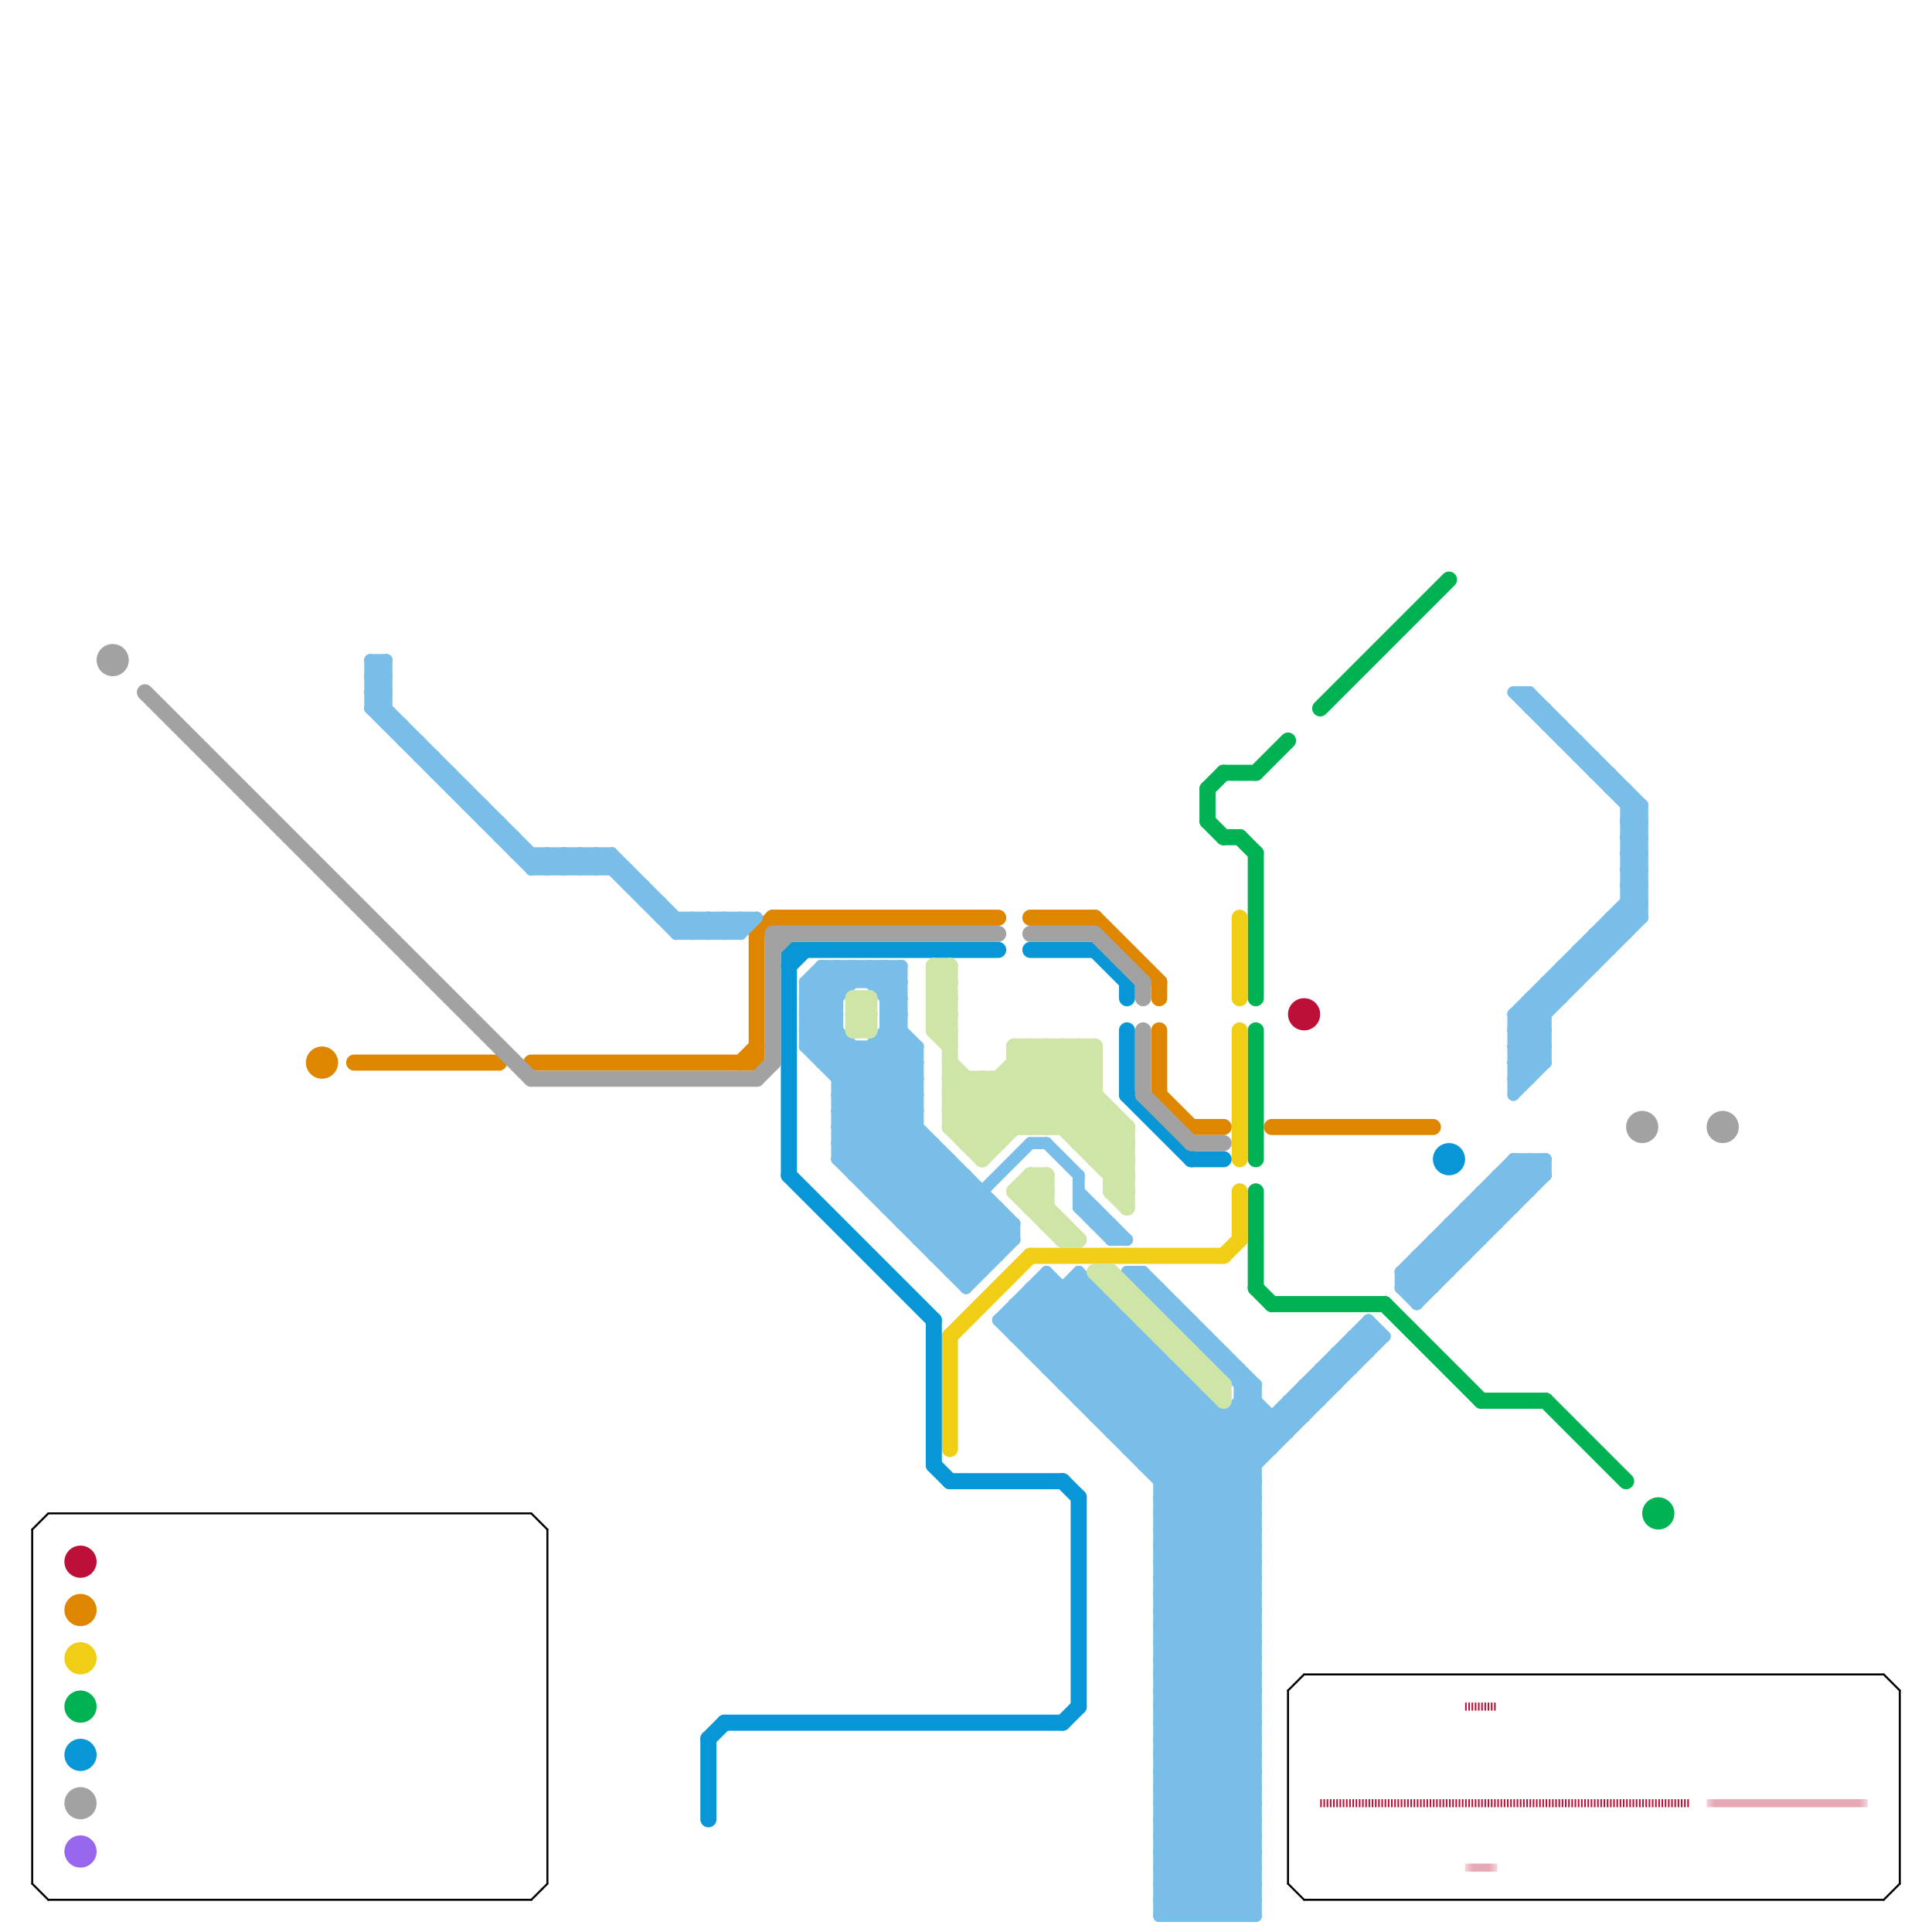 
<svg version="1.1" xmlns="http://www.w3.org/2000/svg" viewBox="0 0 120 120">
<style>text { font: 1px Helvetica; font-weight: 600; white-space: pre; dominant-baseline: central; } line { stroke-width: 1; fill: none; stroke-linecap: round; stroke-linejoin: round; } .c0 { stroke: #bd1038 } .c1 { stroke: #00b251 } .c2 { stroke: #f0ce15 } .c3 { stroke: #df8600 } .c4 { stroke: #0896d7 } .c5 { stroke: #a2a2a2 } .c6 { stroke: #9768ee } .c7 { stroke: #000000 } .c8 { stroke: #79bde9 } .c9 { stroke: #cfe4a7 } .lho3 { stroke-width: 0.3; stroke-linecap: butt; }.w1 { stroke-width: 1; }.w3 { stroke-width: .5; }.w2 { stroke-width: .75; }.w5 { stroke-width: .125; }.l1 { stroke-dasharray: 1 1.5; stroke-linecap: square; }.l6 { stroke-linecap: butt; }.l5 { stroke-dasharray: .1 .1; stroke-linecap: butt; }</style><defs><g id="wm-xf"><circle r="1.2" fill="#000"/><circle r="0.9" fill="#fff"/><circle r="0.6" fill="#000"/><circle r="0.3" fill="#fff"/></g><g id="wm"><circle r="0.6" fill="#000"/><circle r="0.3" fill="#fff"/></g><g id="cmd-bd1038"><circle r="0.5" fill="#bd1038"/><circle r="0.25" fill="#fff"/></g></defs><circle cx="5" cy="97" r="1" fill="#bd1038" /><circle cx="81" cy="63" r="1" fill="#bd1038" /><line class="c0 w3 l5" x1="91" y1="106" x2="93" y2="106"/><line class="c0 w3 l5" x1="82" y1="112" x2="105" y2="112"/><mask id="k1-3-1" maskUnits="userSpaceOnUse"><line class="w3 l6" x1="91" y1="116" x2="93" y2="116" stroke="#fff"/><line class="lho3" x1="91" y1="116" x2="93" y2="116" stroke="#000"/></mask><line class="c0 w3 l6" x1="91" y1="116" x2="93" y2="116" mask="url(#k1-3-1)"/><mask id="k1-3-2" maskUnits="userSpaceOnUse"><line class="w3 l6" x1="106" y1="112" x2="116" y2="112" stroke="#fff"/><line class="lho3" x1="106" y1="112" x2="116" y2="112" stroke="#000"/></mask><line class="c0 w3 l6" x1="106" y1="112" x2="116" y2="112" mask="url(#k1-3-2)"/><line class="c1 " x1="78" y1="48" x2="80" y2="46"/><line class="c1 " x1="76" y1="52" x2="77" y2="52"/><line class="c1 " x1="75" y1="51" x2="76" y2="52"/><line class="c1 " x1="78" y1="80" x2="79" y2="81"/><line class="c1 " x1="82" y1="44" x2="90" y2="36"/><line class="c1 " x1="77" y1="52" x2="78" y2="53"/><line class="c1 " x1="79" y1="81" x2="86" y2="81"/><line class="c1 " x1="92" y1="87" x2="96" y2="87"/><line class="c1 " x1="86" y1="81" x2="92" y2="87"/><line class="c1 " x1="75" y1="49" x2="76" y2="48"/><line class="c1 " x1="75" y1="49" x2="75" y2="51"/><line class="c1 " x1="96" y1="87" x2="101" y2="92"/><line class="c1 " x1="78" y1="53" x2="78" y2="62"/><line class="c1 " x1="78" y1="74" x2="78" y2="80"/><line class="c1 " x1="78" y1="64" x2="78" y2="72"/><line class="c1 " x1="76" y1="48" x2="78" y2="48"/><circle cx="103" cy="94" r="1" fill="#00b251" /><circle cx="5" cy="106" r="1" fill="#00b251" /><line class="c2 " x1="76" y1="78" x2="77" y2="77"/><line class="c2 " x1="77" y1="57" x2="77" y2="62"/><line class="c2 " x1="77" y1="64" x2="77" y2="72"/><line class="c2 " x1="59" y1="83" x2="64" y2="78"/><line class="c2 " x1="64" y1="78" x2="76" y2="78"/><line class="c2 " x1="59" y1="83" x2="59" y2="90"/><line class="c2 " x1="77" y1="74" x2="77" y2="77"/><circle cx="5" cy="103" r="1" fill="#f0ce15" /><line class="c3 " x1="47" y1="58" x2="47" y2="66"/><line class="c3 " x1="22" y1="66" x2="31" y2="66"/><line class="c3 " x1="33" y1="66" x2="47" y2="66"/><line class="c3 " x1="72" y1="68" x2="74" y2="70"/><line class="c3 " x1="46" y1="66" x2="47" y2="65"/><line class="c3 " x1="64" y1="57" x2="68" y2="57"/><line class="c3 " x1="68" y1="57" x2="72" y2="61"/><line class="c3 " x1="79" y1="70" x2="89" y2="70"/><line class="c3 " x1="74" y1="70" x2="76" y2="70"/><line class="c3 " x1="72" y1="61" x2="72" y2="62"/><line class="c3 " x1="48" y1="57" x2="62" y2="57"/><line class="c3 " x1="72" y1="64" x2="72" y2="68"/><line class="c3 " x1="47" y1="58" x2="48" y2="57"/><circle cx="5" cy="100" r="1" fill="#df8600" /><circle cx="20" cy="66" r="1" fill="#df8600" /><line class="c4 " x1="49" y1="59" x2="62" y2="59"/><line class="c4 " x1="70" y1="61" x2="70" y2="62"/><line class="c4 " x1="49" y1="60" x2="50" y2="59"/><line class="c4 " x1="67" y1="93" x2="67" y2="106"/><line class="c4 " x1="59" y1="92" x2="66" y2="92"/><line class="c4 " x1="44" y1="108" x2="44" y2="113"/><line class="c4 " x1="70" y1="68" x2="74" y2="72"/><line class="c4 " x1="49" y1="59" x2="49" y2="73"/><line class="c4 " x1="45" y1="107" x2="66" y2="107"/><line class="c4 " x1="70" y1="64" x2="70" y2="68"/><line class="c4 " x1="66" y1="107" x2="67" y2="106"/><line class="c4 " x1="44" y1="108" x2="45" y2="107"/><line class="c4 " x1="68" y1="59" x2="70" y2="61"/><line class="c4 " x1="64" y1="59" x2="68" y2="59"/><line class="c4 " x1="74" y1="72" x2="76" y2="72"/><line class="c4 " x1="66" y1="92" x2="67" y2="93"/><line class="c4 " x1="49" y1="73" x2="58" y2="82"/><line class="c4 " x1="58" y1="82" x2="58" y2="91"/><line class="c4 " x1="58" y1="91" x2="59" y2="92"/><circle cx="90" cy="72" r="1" fill="#0896d7" /><circle cx="5" cy="109" r="1" fill="#0896d7" /><line class="c5 " x1="47" y1="67" x2="48" y2="66"/><line class="c5 " x1="71" y1="61" x2="71" y2="62"/><line class="c5 " x1="48" y1="58" x2="48" y2="66"/><line class="c5 " x1="71" y1="68" x2="74" y2="71"/><line class="c5 " x1="9" y1="43" x2="33" y2="67"/><line class="c5 " x1="74" y1="71" x2="76" y2="71"/><line class="c5 " x1="48" y1="58" x2="62" y2="58"/><line class="c5 " x1="48" y1="59" x2="49" y2="58"/><line class="c5 " x1="64" y1="58" x2="68" y2="58"/><line class="c5 " x1="33" y1="67" x2="47" y2="67"/><line class="c5 " x1="71" y1="64" x2="71" y2="68"/><line class="c5 " x1="68" y1="58" x2="71" y2="61"/><circle cx="102" cy="70" r="1" fill="#a2a2a2" /><circle cx="7" cy="41" r="1" fill="#a2a2a2" /><circle cx="107" cy="70" r="1" fill="#a2a2a2" /><circle cx="5" cy="112" r="1" fill="#a2a2a2" /><circle cx="5" cy="115" r="1" fill="#9768ee" /><line class="c7 w5" x1="3" y1="94" x2="33" y2="94"/><line class="c7 w5" x1="81" y1="104" x2="117" y2="104"/><line class="c7 w5" x1="117" y1="118" x2="118" y2="117"/><line class="c7 w5" x1="80" y1="105" x2="81" y2="104"/><line class="c7 w5" x1="2" y1="95" x2="2" y2="117"/><line class="c7 w5" x1="80" y1="105" x2="80" y2="117"/><line class="c7 w5" x1="81" y1="118" x2="117" y2="118"/><line class="c7 w5" x1="117" y1="104" x2="118" y2="105"/><line class="c7 w5" x1="3" y1="118" x2="33" y2="118"/><line class="c7 w5" x1="2" y1="95" x2="3" y2="94"/><line class="c7 w5" x1="33" y1="118" x2="34" y2="117"/><line class="c7 w5" x1="2" y1="117" x2="3" y2="118"/><line class="c7 w5" x1="118" y1="105" x2="118" y2="117"/><line class="c7 w5" x1="80" y1="117" x2="81" y2="118"/><line class="c7 w5" x1="34" y1="95" x2="34" y2="117"/><line class="c7 w5" x1="33" y1="94" x2="34" y2="95"/><line class="c8 w2" x1="100" y1="57" x2="101" y2="58"/><line class="c8 w2" x1="87" y1="80" x2="88" y2="81"/><line class="c8 w2" x1="58" y1="78" x2="62" y2="78"/><line class="c8 w2" x1="75" y1="119" x2="78" y2="116"/><line class="c8 w2" x1="65" y1="80" x2="78" y2="93"/><line class="c8 w2" x1="68" y1="80" x2="68" y2="88"/><line class="c8 w2" x1="89" y1="78" x2="90" y2="79"/><line class="c8 w2" x1="88" y1="78" x2="89" y2="79"/><line class="c8 w2" x1="72" y1="103" x2="78" y2="103"/><line class="c8 w2" x1="71" y1="91" x2="75" y2="87"/><line class="c8 w2" x1="76" y1="119" x2="78" y2="117"/><line class="c8 w2" x1="101" y1="54" x2="102" y2="55"/><line class="c8 w2" x1="101" y1="56" x2="102" y2="57"/><line class="c8 w2" x1="23" y1="41" x2="23" y2="44"/><line class="c8 w2" x1="52" y1="69" x2="56" y2="65"/><line class="c8 w2" x1="94" y1="72" x2="94" y2="75"/><line class="c8 w2" x1="23" y1="42" x2="24" y2="41"/><line class="c8 w2" x1="72" y1="98" x2="78" y2="104"/><line class="c8 w2" x1="23" y1="44" x2="24" y2="43"/><line class="c8 w2" x1="74" y1="119" x2="78" y2="115"/><line class="c8 w2" x1="42" y1="57" x2="42" y2="58"/><line class="c8 w2" x1="65" y1="79" x2="78" y2="92"/><line class="c8 w2" x1="52" y1="70" x2="61" y2="79"/><line class="c8 w2" x1="71" y1="79" x2="71" y2="80"/><line class="c8 w2" x1="72" y1="93" x2="78" y2="87"/><line class="c8 w2" x1="62" y1="82" x2="78" y2="98"/><line class="c8 w2" x1="87" y1="79" x2="90" y2="79"/><line class="c8 w2" x1="95" y1="62" x2="97" y2="62"/><line class="c8 w2" x1="82" y1="85" x2="84" y2="85"/><line class="c8 w2" x1="44" y1="57" x2="45" y2="58"/><line class="c8 w2" x1="72" y1="117" x2="78" y2="117"/><line class="c8 w2" x1="51" y1="60" x2="52" y2="61"/><line class="c8 w2" x1="92" y1="74" x2="95" y2="74"/><line class="c8 w2" x1="50" y1="65" x2="52" y2="63"/><line class="c8 w2" x1="72" y1="100" x2="78" y2="100"/><line class="c8 w2" x1="87" y1="79" x2="94" y2="72"/><line class="c8 w2" x1="72" y1="115" x2="76" y2="119"/><line class="c8 w2" x1="93" y1="73" x2="96" y2="73"/><line class="c8 w2" x1="94" y1="63" x2="96" y2="63"/><line class="c8 w2" x1="63" y1="76" x2="63" y2="77"/><line class="c8 w2" x1="72" y1="106" x2="78" y2="112"/><line class="c8 w2" x1="72" y1="116" x2="75" y2="119"/><line class="c8 w2" x1="64" y1="81" x2="78" y2="95"/><line class="c8 w2" x1="72" y1="118" x2="73" y2="119"/><line class="c8 w2" x1="23" y1="43" x2="34" y2="54"/><line class="c8 w2" x1="72" y1="101" x2="78" y2="95"/><line class="c8 w2" x1="84" y1="83" x2="85" y2="84"/><line class="c8 w2" x1="56" y1="75" x2="59" y2="72"/><line class="c8 w2" x1="51" y1="65" x2="52" y2="64"/><line class="c8 w2" x1="99" y1="58" x2="101" y2="58"/><line class="c8 w2" x1="39" y1="55" x2="40" y2="55"/><line class="c8 w2" x1="50" y1="62" x2="52" y2="62"/><line class="c8 w2" x1="94" y1="64" x2="102" y2="56"/><line class="c8 w2" x1="99" y1="48" x2="100" y2="48"/><line class="c8 w2" x1="65" y1="85" x2="69" y2="81"/><line class="c8 w2" x1="94" y1="66" x2="96" y2="64"/><line class="c8 w2" x1="45" y1="57" x2="46" y2="58"/><line class="c8 w2" x1="94" y1="68" x2="96" y2="66"/><line class="c8 w2" x1="96" y1="61" x2="97" y2="62"/><line class="c8 w2" x1="98" y1="59" x2="99" y2="60"/><line class="c8 w2" x1="85" y1="82" x2="86" y2="83"/><line class="c8 w2" x1="89" y1="77" x2="90" y2="78"/><line class="c8 w2" x1="50" y1="63" x2="53" y2="60"/><line class="c8 w2" x1="42" y1="58" x2="46" y2="58"/><line class="c8 w2" x1="64" y1="84" x2="68" y2="80"/><line class="c8 w2" x1="95" y1="72" x2="95" y2="74"/><line class="c8 w2" x1="90" y1="77" x2="91" y2="78"/><line class="c8 w2" x1="72" y1="108" x2="78" y2="114"/><line class="c8 w2" x1="72" y1="109" x2="78" y2="109"/><line class="c8 w2" x1="57" y1="65" x2="57" y2="77"/><line class="c8 w2" x1="72" y1="111" x2="78" y2="111"/><line class="c8 w2" x1="94" y1="66" x2="95" y2="67"/><line class="c8 w2" x1="101" y1="53" x2="102" y2="54"/><line class="c8 w2" x1="97" y1="60" x2="98" y2="61"/><line class="c8 w2" x1="52" y1="68" x2="56" y2="64"/><line class="c8 w2" x1="45" y1="57" x2="45" y2="58"/><line class="c8 w2" x1="72" y1="103" x2="78" y2="97"/><line class="c8 w2" x1="65" y1="71" x2="67" y2="73"/><line class="c8 w2" x1="32" y1="52" x2="32" y2="53"/><line class="c8 w2" x1="58" y1="78" x2="61" y2="75"/><line class="c8 w2" x1="93" y1="73" x2="93" y2="76"/><line class="c8 w2" x1="52" y1="72" x2="57" y2="67"/><line class="c8 w2" x1="71" y1="91" x2="78" y2="91"/><line class="c8 w2" x1="83" y1="84" x2="84" y2="85"/><line class="c8 w2" x1="60" y1="80" x2="63" y2="77"/><line class="c8 w2" x1="55" y1="60" x2="55" y2="75"/><line class="c8 w2" x1="72" y1="110" x2="78" y2="110"/><line class="c8 w2" x1="67" y1="86" x2="70" y2="83"/><line class="c8 w2" x1="80" y1="87" x2="82" y2="87"/><line class="c8 w2" x1="66" y1="86" x2="70" y2="82"/><line class="c8 w2" x1="88" y1="78" x2="91" y2="78"/><line class="c8 w2" x1="57" y1="77" x2="60" y2="74"/><line class="c8 w2" x1="94" y1="67" x2="95" y2="67"/><line class="c8 w2" x1="71" y1="83" x2="71" y2="91"/><line class="c8 w2" x1="68" y1="88" x2="72" y2="84"/><line class="c8 w2" x1="72" y1="105" x2="78" y2="111"/><line class="c8 w2" x1="72" y1="97" x2="78" y2="103"/><line class="c8 w2" x1="72" y1="99" x2="78" y2="105"/><line class="c8 w2" x1="64" y1="80" x2="78" y2="94"/><line class="c8 w2" x1="76" y1="88" x2="76" y2="119"/><line class="c8 w2" x1="67" y1="87" x2="75" y2="87"/><line class="c8 w2" x1="66" y1="85" x2="69" y2="82"/><line class="c8 w2" x1="72" y1="100" x2="78" y2="94"/><line class="c8 w2" x1="72" y1="92" x2="78" y2="86"/><line class="c8 w2" x1="72" y1="94" x2="78" y2="88"/><line class="c8 w2" x1="70" y1="82" x2="70" y2="90"/><line class="c8 w2" x1="89" y1="77" x2="92" y2="77"/><line class="c8 w2" x1="50" y1="63" x2="52" y2="63"/><line class="c8 w2" x1="94" y1="63" x2="102" y2="55"/><line class="c8 w2" x1="87" y1="79" x2="88" y2="80"/><line class="c8 w2" x1="53" y1="65" x2="53" y2="73"/><line class="c8 w2" x1="72" y1="95" x2="85" y2="82"/><line class="c8 w2" x1="72" y1="81" x2="73" y2="81"/><line class="c8 w2" x1="99" y1="58" x2="99" y2="60"/><line class="c8 w2" x1="72" y1="107" x2="78" y2="113"/><line class="c8 w2" x1="52" y1="68" x2="62" y2="78"/><line class="c8 w2" x1="94" y1="65" x2="95" y2="66"/><line class="c8 w2" x1="79" y1="88" x2="79" y2="90"/><line class="c8 w2" x1="37" y1="53" x2="42" y2="58"/><line class="c8 w2" x1="50" y1="63" x2="63" y2="76"/><line class="c8 w2" x1="74" y1="82" x2="74" y2="83"/><line class="c8 w2" x1="34" y1="53" x2="35" y2="54"/><line class="c8 w2" x1="95" y1="43" x2="95" y2="44"/><line class="c8 w2" x1="88" y1="78" x2="88" y2="81"/><line class="c8 w2" x1="95" y1="62" x2="95" y2="67"/><line class="c8 w2" x1="64" y1="71" x2="65" y2="71"/><line class="c8 w2" x1="27" y1="48" x2="28" y2="48"/><line class="c8 w2" x1="61" y1="74" x2="61" y2="79"/><line class="c8 w2" x1="58" y1="77" x2="64" y2="71"/><line class="c8 w2" x1="75" y1="87" x2="75" y2="119"/><line class="c8 w2" x1="60" y1="79" x2="63" y2="76"/><line class="c8 w2" x1="94" y1="63" x2="94" y2="68"/><line class="c8 w2" x1="26" y1="47" x2="27" y2="47"/><line class="c8 w2" x1="43" y1="57" x2="43" y2="58"/><line class="c8 w2" x1="94" y1="72" x2="96" y2="72"/><line class="c8 w2" x1="89" y1="77" x2="89" y2="80"/><line class="c8 w2" x1="72" y1="114" x2="77" y2="119"/><line class="c8 w2" x1="72" y1="110" x2="78" y2="104"/><line class="c8 w2" x1="92" y1="74" x2="93" y2="75"/><line class="c8 w2" x1="96" y1="72" x2="96" y2="73"/><line class="c8 w2" x1="72" y1="97" x2="86" y2="83"/><line class="c8 w2" x1="72" y1="97" x2="78" y2="97"/><line class="c8 w2" x1="77" y1="119" x2="78" y2="118"/><line class="c8 w2" x1="72" y1="99" x2="78" y2="99"/><line class="c8 w2" x1="41" y1="56" x2="41" y2="57"/><line class="c8 w2" x1="69" y1="89" x2="73" y2="85"/><line class="c8 w2" x1="67" y1="73" x2="67" y2="75"/><line class="c8 w2" x1="101" y1="55" x2="102" y2="55"/><line class="c8 w2" x1="55" y1="64" x2="57" y2="66"/><line class="c8 w2" x1="53" y1="60" x2="56" y2="63"/><line class="c8 w2" x1="92" y1="75" x2="93" y2="76"/><line class="c8 w2" x1="84" y1="83" x2="84" y2="85"/><line class="c8 w2" x1="72" y1="118" x2="78" y2="118"/><line class="c8 w2" x1="37" y1="53" x2="37" y2="54"/><line class="c8 w2" x1="45" y1="58" x2="46" y2="57"/><line class="c8 w2" x1="72" y1="112" x2="78" y2="106"/><line class="c8 w2" x1="28" y1="48" x2="28" y2="49"/><line class="c8 w2" x1="72" y1="113" x2="78" y2="119"/><line class="c8 w2" x1="83" y1="84" x2="83" y2="86"/><line class="c8 w2" x1="30" y1="50" x2="30" y2="51"/><line class="c8 w2" x1="62" y1="82" x2="65" y2="79"/><line class="c8 w2" x1="98" y1="59" x2="98" y2="61"/><line class="c8 w2" x1="95" y1="43" x2="102" y2="50"/><line class="c8 w2" x1="85" y1="82" x2="85" y2="84"/><line class="c8 w2" x1="56" y1="76" x2="59" y2="73"/><line class="c8 w2" x1="72" y1="104" x2="78" y2="98"/><line class="c8 w2" x1="98" y1="47" x2="99" y2="47"/><line class="c8 w2" x1="101" y1="52" x2="102" y2="53"/><line class="c8 w2" x1="52" y1="72" x2="60" y2="80"/><line class="c8 w2" x1="96" y1="44" x2="96" y2="45"/><line class="c8 w2" x1="71" y1="90" x2="74" y2="87"/><line class="c8 w2" x1="50" y1="62" x2="57" y2="69"/><line class="c8 w2" x1="97" y1="60" x2="97" y2="62"/><line class="c8 w2" x1="77" y1="87" x2="78" y2="87"/><line class="c8 w2" x1="97" y1="46" x2="98" y2="46"/><line class="c8 w2" x1="63" y1="83" x2="71" y2="83"/><line class="c8 w2" x1="70" y1="89" x2="73" y2="86"/><line class="c8 w2" x1="101" y1="55" x2="102" y2="54"/><line class="c8 w2" x1="33" y1="54" x2="34" y2="53"/><line class="c8 w2" x1="92" y1="74" x2="92" y2="77"/><line class="c8 w2" x1="94" y1="73" x2="95" y2="74"/><line class="c8 w2" x1="67" y1="79" x2="78" y2="90"/><line class="c8 w2" x1="72" y1="96" x2="78" y2="96"/><line class="c8 w2" x1="64" y1="80" x2="64" y2="84"/><line class="c8 w2" x1="35" y1="54" x2="36" y2="53"/><line class="c8 w2" x1="42" y1="58" x2="43" y2="57"/><line class="c8 w2" x1="72" y1="102" x2="78" y2="108"/><line class="c8 w2" x1="54" y1="73" x2="57" y2="70"/><line class="c8 w2" x1="77" y1="86" x2="78" y2="86"/><line class="c8 w2" x1="52" y1="67" x2="57" y2="67"/><line class="c8 w2" x1="101" y1="54" x2="102" y2="54"/><line class="c8 w2" x1="52" y1="69" x2="57" y2="69"/><line class="c8 w2" x1="101" y1="56" x2="102" y2="56"/><line class="c8 w2" x1="54" y1="60" x2="56" y2="62"/><line class="c8 w2" x1="44" y1="58" x2="45" y2="57"/><line class="c8 w2" x1="50" y1="61" x2="50" y2="65"/><line class="c8 w2" x1="59" y1="72" x2="59" y2="79"/><line class="c8 w2" x1="55" y1="65" x2="57" y2="67"/><line class="c8 w2" x1="100" y1="48" x2="100" y2="49"/><line class="c8 w2" x1="90" y1="76" x2="91" y2="77"/><line class="c8 w2" x1="73" y1="81" x2="73" y2="82"/><line class="c8 w2" x1="73" y1="119" x2="78" y2="114"/><line class="c8 w2" x1="51" y1="66" x2="57" y2="66"/><line class="c8 w2" x1="40" y1="55" x2="40" y2="56"/><line class="c8 w2" x1="72" y1="117" x2="74" y2="119"/><line class="c8 w2" x1="50" y1="65" x2="57" y2="65"/><line class="c8 w2" x1="72" y1="119" x2="78" y2="119"/><line class="c8 w2" x1="55" y1="64" x2="56" y2="64"/><line class="c8 w2" x1="91" y1="76" x2="92" y2="77"/><line class="c8 w2" x1="53" y1="73" x2="57" y2="69"/><line class="c8 w2" x1="99" y1="47" x2="99" y2="48"/><line class="c8 w2" x1="65" y1="84" x2="68" y2="81"/><line class="c8 w2" x1="72" y1="118" x2="78" y2="112"/><line class="c8 w2" x1="52" y1="71" x2="57" y2="66"/><line class="c8 w2" x1="31" y1="52" x2="32" y2="52"/><line class="c8 w2" x1="77" y1="88" x2="79" y2="90"/><line class="c8 w2" x1="101" y1="49" x2="101" y2="58"/><line class="c8 w2" x1="50" y1="64" x2="54" y2="60"/><line class="c8 w2" x1="72" y1="98" x2="78" y2="98"/><line class="c8 w2" x1="67" y1="75" x2="68" y2="75"/><line class="c8 w2" x1="81" y1="86" x2="81" y2="88"/><line class="c8 w2" x1="94" y1="65" x2="102" y2="57"/><line class="c8 w2" x1="29" y1="49" x2="29" y2="50"/><line class="c8 w2" x1="66" y1="80" x2="66" y2="86"/><line class="c8 w2" x1="101" y1="51" x2="102" y2="52"/><line class="c8 w2" x1="72" y1="93" x2="78" y2="99"/><line class="c8 w2" x1="31" y1="51" x2="31" y2="52"/><line class="c8 w2" x1="30" y1="51" x2="31" y2="51"/><line class="c8 w2" x1="94" y1="64" x2="96" y2="66"/><line class="c8 w2" x1="35" y1="53" x2="35" y2="54"/><line class="c8 w2" x1="34" y1="54" x2="35" y2="53"/><line class="c8 w2" x1="72" y1="117" x2="78" y2="111"/><line class="c8 w2" x1="84" y1="83" x2="86" y2="83"/><line class="c8 w2" x1="36" y1="54" x2="37" y2="53"/><line class="c8 w2" x1="63" y1="81" x2="78" y2="96"/><line class="c8 w2" x1="101" y1="54" x2="102" y2="53"/><line class="c8 w2" x1="64" y1="80" x2="68" y2="80"/><line class="c8 w2" x1="72" y1="106" x2="78" y2="106"/><line class="c8 w2" x1="67" y1="80" x2="78" y2="91"/><line class="c8 w2" x1="96" y1="61" x2="98" y2="61"/><line class="c8 w2" x1="70" y1="90" x2="79" y2="90"/><line class="c8 w2" x1="83" y1="84" x2="85" y2="84"/><line class="c8 w2" x1="88" y1="81" x2="96" y2="73"/><line class="c8 w2" x1="90" y1="76" x2="93" y2="76"/><line class="c8 w2" x1="23" y1="43" x2="24" y2="43"/><line class="c8 w2" x1="72" y1="101" x2="78" y2="107"/><line class="c8 w2" x1="72" y1="95" x2="78" y2="101"/><line class="c8 w2" x1="98" y1="59" x2="100" y2="59"/><line class="c8 w2" x1="52" y1="68" x2="57" y2="68"/><line class="c8 w2" x1="101" y1="53" x2="102" y2="53"/><line class="c8 w2" x1="52" y1="70" x2="57" y2="70"/><line class="c8 w2" x1="33" y1="53" x2="33" y2="54"/><line class="c8 w2" x1="87" y1="79" x2="87" y2="80"/><line class="c8 w2" x1="71" y1="79" x2="78" y2="86"/><line class="c8 w2" x1="87" y1="80" x2="95" y2="72"/><line class="c8 w2" x1="94" y1="43" x2="102" y2="51"/><line class="c8 w2" x1="69" y1="77" x2="70" y2="77"/><line class="c8 w2" x1="23" y1="42" x2="24" y2="43"/><line class="c8 w2" x1="76" y1="85" x2="77" y2="85"/><line class="c8 w2" x1="100" y1="57" x2="100" y2="59"/><line class="c8 w2" x1="91" y1="75" x2="92" y2="76"/><line class="c8 w2" x1="43" y1="57" x2="44" y2="58"/><line class="c8 w2" x1="75" y1="83" x2="75" y2="84"/><line class="c8 w2" x1="95" y1="62" x2="96" y2="63"/><line class="c8 w2" x1="95" y1="72" x2="96" y2="73"/><line class="c8 w2" x1="82" y1="85" x2="83" y2="86"/><line class="c8 w2" x1="72" y1="108" x2="78" y2="108"/><line class="c8 w2" x1="72" y1="109" x2="78" y2="103"/><line class="c8 w2" x1="72" y1="119" x2="78" y2="113"/><line class="c8 w2" x1="72" y1="111" x2="78" y2="105"/><line class="c8 w2" x1="52" y1="70" x2="57" y2="65"/><line class="c8 w2" x1="63" y1="81" x2="69" y2="81"/><line class="c8 w2" x1="50" y1="62" x2="52" y2="60"/><line class="c8 w2" x1="77" y1="87" x2="79" y2="89"/><line class="c8 w2" x1="36" y1="53" x2="36" y2="54"/><line class="c8 w2" x1="72" y1="103" x2="78" y2="109"/><line class="c8 w2" x1="54" y1="74" x2="61" y2="74"/><line class="c8 w2" x1="72" y1="98" x2="78" y2="92"/><line class="c8 w2" x1="78" y1="86" x2="78" y2="119"/><line class="c8 w2" x1="51" y1="60" x2="56" y2="60"/><line class="c8 w2" x1="73" y1="85" x2="73" y2="119"/><line class="c8 w2" x1="94" y1="63" x2="96" y2="65"/><line class="c8 w2" x1="72" y1="96" x2="85" y2="83"/><line class="c8 w2" x1="90" y1="76" x2="90" y2="79"/><line class="c8 w2" x1="55" y1="60" x2="56" y2="61"/><line class="c8 w2" x1="63" y1="82" x2="78" y2="97"/><line class="c8 w2" x1="101" y1="53" x2="102" y2="52"/><line class="c8 w2" x1="24" y1="45" x2="25" y2="45"/><line class="c8 w2" x1="51" y1="60" x2="51" y2="66"/><line class="c8 w2" x1="68" y1="76" x2="69" y2="76"/><line class="c8 w2" x1="72" y1="105" x2="78" y2="105"/><line class="c8 w2" x1="94" y1="66" x2="96" y2="66"/><line class="c8 w2" x1="97" y1="60" x2="99" y2="60"/><line class="c8 w2" x1="88" y1="80" x2="96" y2="72"/><line class="c8 w2" x1="72" y1="106" x2="78" y2="100"/><line class="c8 w2" x1="23" y1="42" x2="24" y2="42"/><line class="c8 w2" x1="72" y1="100" x2="78" y2="106"/><line class="c8 w2" x1="23" y1="44" x2="24" y2="44"/><line class="c8 w2" x1="72" y1="94" x2="78" y2="100"/><line class="c8 w2" x1="81" y1="86" x2="83" y2="86"/><line class="c8 w2" x1="24" y1="41" x2="24" y2="45"/><line class="c8 w2" x1="65" y1="85" x2="73" y2="85"/><line class="c8 w2" x1="44" y1="57" x2="44" y2="58"/><line class="c8 w2" x1="72" y1="95" x2="78" y2="95"/><line class="c8 w2" x1="32" y1="53" x2="38" y2="53"/><line class="c8 w2" x1="64" y1="83" x2="67" y2="80"/><line class="c8 w2" x1="50" y1="61" x2="56" y2="61"/><line class="c8 w2" x1="72" y1="91" x2="75" y2="88"/><line class="c8 w2" x1="62" y1="82" x2="70" y2="82"/><line class="c8 w2" x1="67" y1="75" x2="69" y2="77"/><line class="c8 w2" x1="38" y1="53" x2="43" y2="58"/><line class="c8 w2" x1="64" y1="84" x2="72" y2="84"/><line class="c8 w2" x1="95" y1="63" x2="96" y2="64"/><line class="c8 w2" x1="99" y1="58" x2="100" y2="59"/><line class="c8 w2" x1="72" y1="107" x2="78" y2="107"/><line class="c8 w2" x1="93" y1="74" x2="94" y2="75"/><line class="c8 w2" x1="72" y1="114" x2="78" y2="114"/><line class="c8 w2" x1="80" y1="87" x2="81" y2="88"/><line class="c8 w2" x1="72" y1="116" x2="78" y2="116"/><line class="c8 w2" x1="52" y1="60" x2="53" y2="61"/><line class="c8 w2" x1="72" y1="108" x2="78" y2="102"/><line class="c8 w2" x1="70" y1="90" x2="74" y2="86"/><line class="c8 w2" x1="72" y1="109" x2="78" y2="115"/><line class="c8 w2" x1="50" y1="64" x2="52" y2="64"/><line class="c8 w2" x1="72" y1="111" x2="78" y2="117"/><line class="c8 w2" x1="67" y1="87" x2="71" y2="83"/><line class="c8 w2" x1="54" y1="74" x2="57" y2="71"/><line class="c8 w2" x1="96" y1="45" x2="97" y2="45"/><line class="c8 w2" x1="25" y1="45" x2="25" y2="46"/><line class="c8 w2" x1="70" y1="79" x2="71" y2="79"/><line class="c8 w2" x1="56" y1="60" x2="56" y2="76"/><line class="c8 w2" x1="72" y1="80" x2="72" y2="81"/><line class="c8 w2" x1="53" y1="60" x2="53" y2="61"/><line class="c8 w2" x1="63" y1="82" x2="65" y2="80"/><line class="c8 w2" x1="57" y1="77" x2="63" y2="77"/><line class="c8 w2" x1="91" y1="75" x2="94" y2="75"/><line class="c8 w2" x1="50" y1="61" x2="52" y2="63"/><line class="c8 w2" x1="95" y1="44" x2="96" y2="44"/><line class="c8 w2" x1="98" y1="46" x2="98" y2="47"/><line class="c8 w2" x1="91" y1="75" x2="91" y2="78"/><line class="c8 w2" x1="94" y1="65" x2="96" y2="65"/><line class="c8 w2" x1="72" y1="110" x2="78" y2="116"/><line class="c8 w2" x1="54" y1="61" x2="55" y2="60"/><line class="c8 w2" x1="72" y1="105" x2="78" y2="99"/><line class="c8 w2" x1="65" y1="79" x2="65" y2="85"/><line class="c8 w2" x1="72" y1="99" x2="78" y2="93"/><line class="c8 w2" x1="50" y1="65" x2="62" y2="77"/><line class="c8 w2" x1="72" y1="92" x2="78" y2="92"/><line class="c8 w2" x1="72" y1="94" x2="78" y2="94"/><line class="c8 w2" x1="54" y1="65" x2="54" y2="74"/><line class="c8 w2" x1="101" y1="50" x2="102" y2="50"/><line class="c8 w2" x1="39" y1="54" x2="39" y2="55"/><line class="c8 w2" x1="101" y1="52" x2="102" y2="52"/><line class="c8 w2" x1="58" y1="71" x2="58" y2="78"/><line class="c8 w2" x1="46" y1="58" x2="47" y2="57"/><line class="c8 w2" x1="77" y1="85" x2="77" y2="119"/><line class="c8 w2" x1="60" y1="73" x2="60" y2="80"/><line class="c8 w2" x1="72" y1="112" x2="78" y2="118"/><line class="c8 w2" x1="72" y1="113" x2="78" y2="113"/><line class="c8 w2" x1="23" y1="41" x2="24" y2="42"/><line class="c8 w2" x1="72" y1="115" x2="78" y2="115"/><line class="c8 w2" x1="94" y1="72" x2="95" y2="73"/><line class="c8 w2" x1="96" y1="61" x2="96" y2="66"/><line class="c8 w2" x1="50" y1="64" x2="63" y2="77"/><line class="c8 w2" x1="72" y1="107" x2="78" y2="101"/><line class="c8 w2" x1="57" y1="76" x2="60" y2="73"/><line class="c8 w2" x1="52" y1="60" x2="52" y2="72"/><line class="c8 w2" x1="29" y1="50" x2="30" y2="50"/><line class="c8 w2" x1="100" y1="57" x2="102" y2="57"/><line class="c8 w2" x1="72" y1="114" x2="78" y2="108"/><line class="c8 w2" x1="87" y1="80" x2="89" y2="80"/><line class="c8 w2" x1="72" y1="116" x2="78" y2="110"/><line class="c8 w2" x1="43" y1="58" x2="44" y2="57"/><line class="c8 w2" x1="72" y1="104" x2="78" y2="110"/><line class="c8 w2" x1="41" y1="57" x2="47" y2="57"/><line class="c8 w2" x1="82" y1="85" x2="82" y2="87"/><line class="c8 w2" x1="54" y1="60" x2="54" y2="61"/><line class="c8 w2" x1="28" y1="49" x2="29" y2="49"/><line class="c8 w2" x1="52" y1="66" x2="53" y2="65"/><line class="c8 w2" x1="55" y1="63" x2="57" y2="65"/><line class="c8 w2" x1="52" y1="71" x2="58" y2="71"/><line class="c8 w2" x1="38" y1="53" x2="38" y2="54"/><line class="c8 w2" x1="69" y1="88" x2="72" y2="85"/><line class="c8 w2" x1="46" y1="57" x2="46" y2="58"/><line class="c8 w2" x1="63" y1="83" x2="67" y2="79"/><line class="c8 w2" x1="101" y1="52" x2="102" y2="51"/><line class="c8 w2" x1="68" y1="88" x2="81" y2="88"/><line class="c8 w2" x1="72" y1="84" x2="72" y2="119"/><line class="c8 w2" x1="72" y1="102" x2="78" y2="102"/><line class="c8 w2" x1="68" y1="87" x2="71" y2="84"/><line class="c8 w2" x1="53" y1="73" x2="60" y2="73"/><line class="c8 w2" x1="97" y1="45" x2="97" y2="46"/><line class="c8 w2" x1="55" y1="62" x2="56" y2="62"/><line class="c8 w2" x1="33" y1="54" x2="39" y2="54"/><line class="c8 w2" x1="55" y1="75" x2="62" y2="75"/><line class="c8 w2" x1="23" y1="41" x2="24" y2="41"/><line class="c8 w2" x1="101" y1="51" x2="102" y2="51"/><line class="c8 w2" x1="50" y1="61" x2="51" y2="60"/><line class="c8 w2" x1="52" y1="69" x2="61" y2="78"/><line class="c8 w2" x1="52" y1="72" x2="59" y2="72"/><line class="c8 w2" x1="63" y1="81" x2="63" y2="83"/><line class="c8 w2" x1="59" y1="79" x2="62" y2="76"/><line class="c8 w2" x1="75" y1="84" x2="76" y2="84"/><line class="c8 w2" x1="35" y1="53" x2="36" y2="54"/><line class="c8 w2" x1="55" y1="63" x2="56" y2="63"/><line class="c8 w2" x1="81" y1="86" x2="82" y2="87"/><line class="c8 w2" x1="67" y1="74" x2="70" y2="77"/><line class="c8 w2" x1="72" y1="112" x2="78" y2="112"/><line class="c8 w2" x1="100" y1="49" x2="101" y2="49"/><line class="c8 w2" x1="53" y1="72" x2="57" y2="68"/><line class="c8 w2" x1="72" y1="113" x2="78" y2="107"/><line class="c8 w2" x1="72" y1="115" x2="78" y2="109"/><line class="c8 w2" x1="36" y1="53" x2="37" y2="54"/><line class="c8 w2" x1="94" y1="43" x2="95" y2="43"/><line class="c8 w2" x1="76" y1="84" x2="76" y2="85"/><line class="c8 w2" x1="93" y1="73" x2="94" y2="74"/><line class="c8 w2" x1="59" y1="79" x2="61" y2="79"/><line class="c8 w2" x1="101" y1="55" x2="102" y2="56"/><line class="c8 w2" x1="72" y1="93" x2="78" y2="93"/><line class="c8 w2" x1="23" y1="44" x2="33" y2="54"/><line class="c8 w2" x1="59" y1="78" x2="62" y2="75"/><line class="c8 w2" x1="52" y1="71" x2="60" y2="79"/><line class="c8 w2" x1="23" y1="43" x2="24" y2="42"/><line class="c8 w2" x1="102" y1="50" x2="102" y2="57"/><line class="c8 w2" x1="72" y1="104" x2="78" y2="104"/><line class="c8 w2" x1="25" y1="46" x2="26" y2="46"/><line class="c8 w2" x1="80" y1="87" x2="80" y2="89"/><line class="c8 w2" x1="62" y1="75" x2="62" y2="78"/><line class="c8 w2" x1="56" y1="76" x2="63" y2="76"/><line class="c8 w2" x1="55" y1="74" x2="58" y2="71"/><line class="c8 w2" x1="55" y1="62" x2="56" y2="61"/><line class="c8 w2" x1="74" y1="83" x2="75" y2="83"/><line class="c8 w2" x1="69" y1="76" x2="69" y2="77"/><line class="c8 w2" x1="37" y1="54" x2="38" y2="53"/><line class="c8 w2" x1="51" y1="61" x2="52" y2="62"/><line class="c8 w2" x1="71" y1="80" x2="72" y2="80"/><line class="c8 w2" x1="101" y1="51" x2="102" y2="50"/><line class="c8 w2" x1="27" y1="47" x2="27" y2="48"/><line class="c8 w2" x1="72" y1="101" x2="78" y2="101"/><line class="c8 w2" x1="73" y1="82" x2="74" y2="82"/><line class="c8 w2" x1="94" y1="64" x2="96" y2="64"/><line class="c8 w2" x1="34" y1="53" x2="34" y2="54"/><line class="c8 w2" x1="69" y1="89" x2="80" y2="89"/><line class="c8 w2" x1="40" y1="56" x2="41" y2="56"/><line class="c8 w2" x1="52" y1="67" x2="56" y2="63"/><line class="c8 w2" x1="74" y1="86" x2="74" y2="119"/><line class="c8 w2" x1="67" y1="79" x2="67" y2="87"/><line class="c8 w2" x1="68" y1="75" x2="68" y2="76"/><line class="c8 w2" x1="72" y1="102" x2="78" y2="96"/><line class="c8 w2" x1="72" y1="96" x2="78" y2="102"/><line class="c8 w2" x1="88" y1="79" x2="89" y2="80"/><line class="c8 w2" x1="55" y1="75" x2="58" y2="72"/><line class="c8 w2" x1="66" y1="86" x2="74" y2="86"/><line class="c8 w2" x1="51" y1="66" x2="52" y2="65"/><line class="c8 w2" x1="26" y1="46" x2="26" y2="47"/><line class="c8 w2" x1="55" y1="61" x2="56" y2="60"/><line class="c8 w2" x1="55" y1="63" x2="56" y2="62"/><line class="c8 w2" x1="69" y1="81" x2="69" y2="89"/><line class="c8 w2" x1="54" y1="65" x2="57" y2="68"/><line class="c8 w2" x1="70" y1="79" x2="80" y2="89"/><line class="c8 w2" x1="94" y1="67" x2="96" y2="65"/><line class="c9 " x1="58" y1="64" x2="59" y2="63"/><line class="c9 " x1="68" y1="65" x2="68" y2="72"/><line class="c9 " x1="66" y1="65" x2="66" y2="70"/><line class="c9 " x1="66" y1="65" x2="68" y2="67"/><line class="c9 " x1="68" y1="72" x2="70" y2="72"/><line class="c9 " x1="58" y1="60" x2="59" y2="60"/><line class="c9 " x1="63" y1="74" x2="66" y2="77"/><line class="c9 " x1="59" y1="69" x2="61" y2="71"/><line class="c9 " x1="66" y1="77" x2="67" y2="77"/><line class="c9 " x1="58" y1="61" x2="59" y2="60"/><line class="c9 " x1="64" y1="73" x2="64" y2="75"/><line class="c9 " x1="58" y1="63" x2="59" y2="63"/><line class="c9 " x1="53" y1="62" x2="54" y2="62"/><line class="c9 " x1="53" y1="64" x2="54" y2="64"/><line class="c9 " x1="58" y1="60" x2="58" y2="64"/><line class="c9 " x1="62" y1="67" x2="62" y2="71"/><line class="c9 " x1="58" y1="61" x2="59" y2="62"/><line class="c9 " x1="71" y1="81" x2="71" y2="82"/><line class="c9 " x1="69" y1="73" x2="70" y2="72"/><line class="c9 " x1="64" y1="65" x2="64" y2="70"/><line class="c9 " x1="74" y1="85" x2="75" y2="85"/><line class="c9 " x1="59" y1="66" x2="63" y2="70"/><line class="c9 " x1="63" y1="65" x2="68" y2="65"/><line class="c9 " x1="64" y1="75" x2="65" y2="74"/><line class="c9 " x1="75" y1="85" x2="75" y2="86"/><line class="c9 " x1="58" y1="62" x2="59" y2="61"/><line class="c9 " x1="73" y1="84" x2="74" y2="84"/><line class="c9 " x1="68" y1="79" x2="76" y2="87"/><line class="c9 " x1="70" y1="70" x2="70" y2="75"/><line class="c9 " x1="69" y1="72" x2="70" y2="71"/><line class="c9 " x1="60" y1="67" x2="60" y2="71"/><line class="c9 " x1="64" y1="73" x2="65" y2="74"/><line class="c9 " x1="69" y1="79" x2="76" y2="86"/><line class="c9 " x1="58" y1="62" x2="59" y2="63"/><line class="c9 " x1="63" y1="66" x2="70" y2="73"/><line class="c9 " x1="65" y1="65" x2="70" y2="70"/><line class="c9 " x1="58" y1="64" x2="59" y2="65"/><line class="c9 " x1="72" y1="83" x2="73" y2="83"/><line class="c9 " x1="61" y1="72" x2="68" y2="65"/><line class="c9 " x1="69" y1="80" x2="70" y2="80"/><line class="c9 " x1="69" y1="74" x2="70" y2="74"/><line class="c9 " x1="66" y1="76" x2="66" y2="77"/><line class="c9 " x1="69" y1="69" x2="69" y2="74"/><line class="c9 " x1="58" y1="63" x2="59" y2="62"/><line class="c9 " x1="65" y1="70" x2="68" y2="67"/><line class="c9 " x1="53" y1="64" x2="54" y2="63"/><line class="c9 " x1="59" y1="60" x2="59" y2="70"/><line class="c9 " x1="60" y1="71" x2="66" y2="65"/><line class="c9 " x1="64" y1="70" x2="68" y2="66"/><line class="c9 " x1="68" y1="79" x2="69" y2="79"/><line class="c9 " x1="61" y1="67" x2="61" y2="72"/><line class="c9 " x1="59" y1="67" x2="62" y2="70"/><line class="c9 " x1="58" y1="61" x2="59" y2="61"/><line class="c9 " x1="59" y1="68" x2="68" y2="68"/><line class="c9 " x1="59" y1="70" x2="61" y2="72"/><line class="c9 " x1="65" y1="73" x2="65" y2="76"/><line class="c9 " x1="70" y1="80" x2="70" y2="81"/><line class="c9 " x1="61" y1="67" x2="64" y2="70"/><line class="c9 " x1="67" y1="65" x2="68" y2="66"/><line class="c9 " x1="53" y1="62" x2="54" y2="63"/><line class="c9 " x1="59" y1="69" x2="69" y2="69"/><line class="c9 " x1="67" y1="71" x2="70" y2="71"/><line class="c9 " x1="75" y1="86" x2="76" y2="86"/><line class="c9 " x1="53" y1="63" x2="54" y2="63"/><line class="c9 " x1="65" y1="76" x2="66" y2="76"/><line class="c9 " x1="63" y1="74" x2="64" y2="73"/><line class="c9 " x1="67" y1="71" x2="69" y2="69"/><line class="c9 " x1="64" y1="74" x2="65" y2="73"/><line class="c9 " x1="68" y1="71" x2="69" y2="70"/><line class="c9 " x1="59" y1="70" x2="70" y2="70"/><line class="c9 " x1="74" y1="84" x2="74" y2="85"/><line class="c9 " x1="63" y1="65" x2="63" y2="70"/><line class="c9 " x1="59" y1="69" x2="61" y2="67"/><line class="c9 " x1="64" y1="73" x2="65" y2="73"/><line class="c9 " x1="67" y1="70" x2="68" y2="69"/><line class="c9 " x1="64" y1="75" x2="65" y2="75"/><line class="c9 " x1="76" y1="86" x2="76" y2="87"/><line class="c9 " x1="63" y1="74" x2="65" y2="74"/><line class="c9 " x1="63" y1="66" x2="68" y2="66"/><line class="c9 " x1="58" y1="62" x2="59" y2="62"/><line class="c9 " x1="58" y1="64" x2="59" y2="64"/><line class="c9 " x1="68" y1="72" x2="70" y2="70"/><line class="c9 " x1="59" y1="70" x2="64" y2="65"/><line class="c9 " x1="59" y1="68" x2="60" y2="67"/><line class="c9 " x1="58" y1="60" x2="59" y2="61"/><line class="c9 " x1="64" y1="74" x2="67" y2="77"/><line class="c9 " x1="69" y1="74" x2="70" y2="73"/><line class="c9 " x1="67" y1="65" x2="67" y2="71"/><line class="c9 " x1="58" y1="63" x2="59" y2="64"/><line class="c9 " x1="61" y1="71" x2="67" y2="65"/><line class="c9 " x1="70" y1="81" x2="71" y2="81"/><line class="c9 " x1="69" y1="74" x2="70" y2="75"/><line class="c9 " x1="71" y1="82" x2="72" y2="82"/><line class="c9 " x1="73" y1="83" x2="73" y2="84"/><line class="c9 " x1="72" y1="82" x2="72" y2="83"/><line class="c9 " x1="59" y1="67" x2="68" y2="67"/><line class="c9 " x1="69" y1="73" x2="70" y2="73"/><line class="c9 " x1="53" y1="62" x2="53" y2="64"/><line class="c9 " x1="69" y1="79" x2="69" y2="80"/><line class="c9 " x1="62" y1="67" x2="65" y2="70"/><line class="c9 " x1="53" y1="63" x2="54" y2="62"/><line class="c9 " x1="63" y1="65" x2="70" y2="72"/><line class="c9 " x1="65" y1="65" x2="65" y2="70"/><line class="c9 " x1="63" y1="67" x2="70" y2="74"/><line class="c9 " x1="66" y1="70" x2="68" y2="68"/><line class="c9 " x1="59" y1="68" x2="62" y2="71"/><line class="c9 " x1="64" y1="65" x2="70" y2="71"/><line class="c9 " x1="60" y1="70" x2="65" y2="65"/><line class="c9 " x1="54" y1="62" x2="54" y2="64"/><line class="c9 " x1="60" y1="71" x2="62" y2="71"/><line class="c9 " x1="53" y1="63" x2="54" y2="64"/>
</svg>
